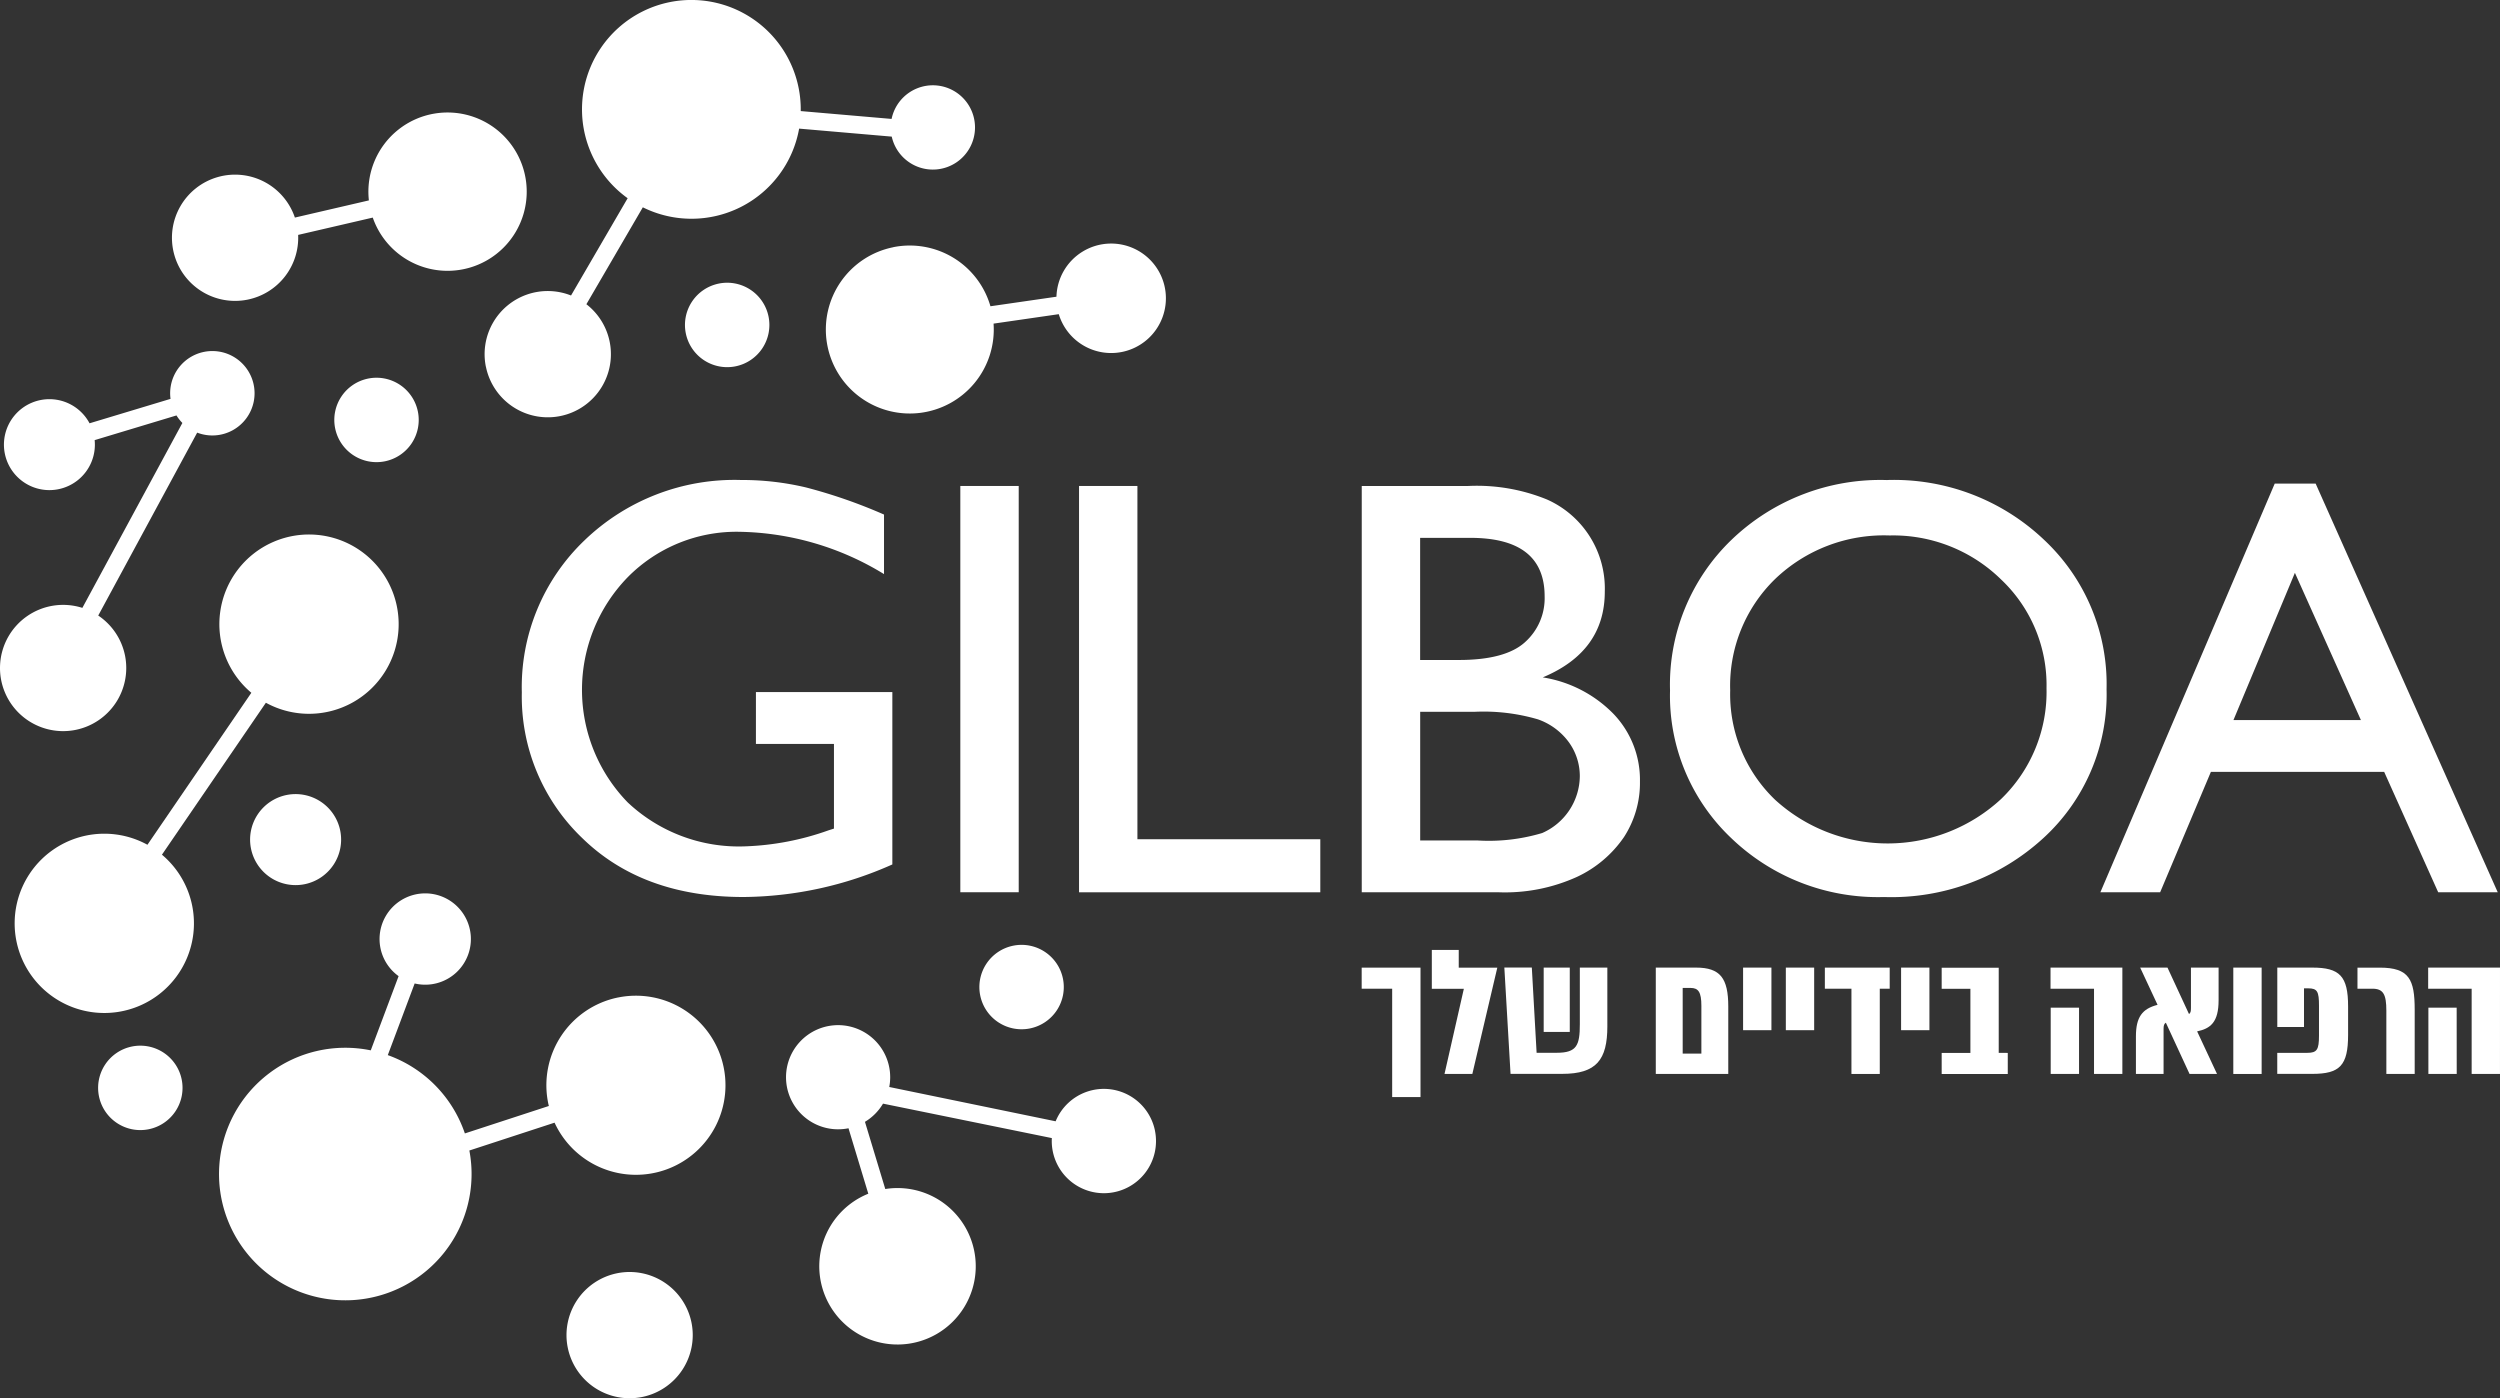 <svg xmlns="http://www.w3.org/2000/svg" xmlns:xlink="http://www.w3.org/1999/xlink" id="Group_3" data-name="Group 3" width="193.151" height="108.033" viewBox="0 0 193.151 108.033"><rect x="0" y="0" width="193.151" height="108.033" fill="#333333" stroke="none"/><defs><clipPath id="clip-path"><rect id="Rectangle_7" data-name="Rectangle 7" width="193.151" height="108.033" fill="#fff"></rect></clipPath></defs><path id="Path_1" data-name="Path 1" d="M228.7,160.663h2.15l1.93-8.215H229.8v-1.367H227.72v3h2.475Z" transform="translate(-117.097 -77.688)" fill="#fff"></path><g id="Group_2" data-name="Group 2"><g id="Group_1" data-name="Group 1" clip-path="url(#clip-path)"><path id="Path_2" data-name="Path 2" d="M242.293,158.86h2.015v-4.971h-2.015Zm4.918-4.971h-2.126v4.381c0,1.615-.23,2.2-1.777,2.2h-1.562l-.37-6.586h-2.123l.479,8.215h4c2.641,0,3.479-1.094,3.479-3.67Z" transform="translate(-123.027 -79.132)" fill="#fff"></path><path id="Path_3" data-name="Path 3" d="M266.864,160.536H265.42V155.46h.606c.605,0,.838.315.838,1.385Zm-.412-6.647h-3.11v8.218h5.6V156.9c0-2.192-.616-3.011-2.491-3.011" transform="translate(-135.415 -79.132)" fill="#fff"></path><rect id="Rectangle_2" data-name="Rectangle 2" width="2.189" height="4.836" transform="translate(134.672 74.757)" fill="#fff"></rect><rect id="Rectangle_3" data-name="Rectangle 3" width="2.189" height="4.836" transform="translate(137.974 74.757)" fill="#fff"></rect><path id="Path_4" data-name="Path 4" d="M295.239,153.894h-5.01v1.629h2.054v6.586h2.189v-6.586h.767Z" transform="translate(-149.24 -79.135)" fill="#fff"></path><rect id="Rectangle_4" data-name="Rectangle 4" width="2.189" height="4.836" transform="translate(146.879 74.757)" fill="#fff"></rect><path id="Path_5" data-name="Path 5" d="M313.217,160.479V153.9H308.81v1.629h2.219v4.954H308.81v1.629h5.106v-1.629Z" transform="translate(-158.795 -79.135)" fill="#fff"></path><path id="Path_6" data-name="Path 6" d="M328.325,156.987h-2.189v5.121h2.189Zm3.348-3.093h-5.55v1.629h3.36v6.586h2.19Z" transform="translate(-167.698 -79.135)" fill="#fff"></path><path id="Path_7" data-name="Path 7" d="M346.09,156.422v-2.533h-2.136v3.123c0,.246-.026.383-.151.465l-1.663-3.588h-2.11l1.343,2.877c-1.179.3-1.671.944-1.671,2.438v2.9h2.136v-3.493c0-.246.042-.383.177-.465l1.829,3.958h2.123l-1.536-3.287c1.029-.219,1.658-.7,1.658-2.4" transform="translate(-174.68 -79.132)" fill="#fff"></path><rect id="Rectangle_5" data-name="Rectangle 5" width="2.189" height="8.218" transform="translate(172.546 74.757)" fill="#fff"></rect><path id="Path_8" data-name="Path 8" d="M364.9,153.889h-2.71v4.587h2.063v-2.985h.317c.717,0,.841.246.841,1.341v2.313c0,1.081-.151,1.33-.9,1.33h-2.324V162.1h2.71c2.12,0,2.763-.642,2.763-3.011v-2.2c0-2.34-.643-3-2.763-3" transform="translate(-186.245 -79.132)" fill="#fff"></path><path id="Path_9" data-name="Path 9" d="M377.17,162.11h2.189v-4.971c0-2.327-.426-3.244-2.694-3.244h-1.727v1.628h1.15c.849,0,1.081.439,1.081,1.7Z" transform="translate(-192.799 -79.135)" fill="#fff"></path><path id="Path_10" data-name="Path 10" d="M388.385,156.987H386.2v5.121h2.189Zm3.348-3.093h-5.55v1.629h3.36v6.586h2.189Z" transform="translate(-198.582 -79.135)" fill="#fff"></path><path id="Path_11" data-name="Path 11" d="M218.923,163.895h2.189v-10h-4.545v1.628h2.356Z" transform="translate(-111.363 -79.135)" fill="#fff"></path><path id="Path_12" data-name="Path 12" d="M153.512,171.188a4.027,4.027,0,0,0-7.675-.723l-12.855-2.651c.021-.111.039-.224.051-.339a4.024,4.024,0,1,0-3.2,3.528l1.53,5.057a6.044,6.044,0,1,0,1.312-.363l-1.57-5.191A4.036,4.036,0,0,0,132.5,169.1l13.044,2.662a4.027,4.027,0,1,0,7.967-.569" transform="translate(-64.278 -83.833)" fill="#fff"></path><path id="Path_13" data-name="Path 13" d="M42.593,126.365a3.516,3.516,0,1,0,4.144,2.749,3.517,3.517,0,0,0-4.144-2.749" transform="translate(-20.452 -64.943)" fill="#fff"></path><path id="Path_14" data-name="Path 14" d="M18.216,166.37a3.261,3.261,0,1,0,3.844,2.549,3.261,3.261,0,0,0-3.844-2.549" transform="translate(-8.022 -85.516)" fill="#fff"></path><path id="Path_15" data-name="Path 15" d="M158.374,150.337a3.261,3.261,0,1,0,3.844,2.549,3.261,3.261,0,0,0-3.844-2.549" transform="translate(-80.094 -77.272)" fill="#fff"></path><path id="Path_16" data-name="Path 16" d="M111.561,45.031A3.261,3.261,0,1,0,115.4,47.58a3.261,3.261,0,0,0-3.843-2.549" transform="translate(-56.022 -23.122)" fill="#fff"></path><path id="Path_17" data-name="Path 17" d="M55.78,60.14a3.261,3.261,0,1,0,3.844,2.549A3.261,3.261,0,0,0,55.78,60.14" transform="translate(-27.338 -30.891)" fill="#fff"></path><path id="Path_18" data-name="Path 18" d="M94.006,202.4a4.877,4.877,0,1,0,5.748,3.812,4.878,4.878,0,0,0-5.748-3.812" transform="translate(-46.329 -104.028)" fill="#fff"></path><path id="Path_19" data-name="Path 19" d="M77.177,28.331a4.877,4.877,0,1,0,7.762-4.826L89.3,16.017a8.446,8.446,0,0,0,12.076-6.08l7.155.618a3.256,3.256,0,1,0-.011-1.367L101.5,8.582a8.45,8.45,0,1,0-13.373,6.733l-4.374,7.515a4.877,4.877,0,0,0-6.58,5.5" transform="translate(-39.635 0)" fill="#fff"></path><path id="Path_20" data-name="Path 20" d="M33.2,32.353a4.878,4.878,0,0,0,3.9-5l5.765-1.338a6.116,6.116,0,1,0-.3-1.328l-5.717,1.327A4.877,4.877,0,1,0,33.2,32.353" transform="translate(-14.065 -9.204)" fill="#fff"></path><path id="Path_21" data-name="Path 21" d="M5.846,85.1A4.877,4.877,0,0,0,7.59,76.267l7.644-14.131a3.261,3.261,0,1,0-2.059-2.609L6.919,61.414a3.513,3.513,0,1,0,.394,1.3l6.322-1.907a3.233,3.233,0,0,0,.456.581L6.363,75.675A4.877,4.877,0,1,0,5.846,85.1" transform="translate(0 -28.71)" fill="#fff"></path><path id="Path_22" data-name="Path 22" d="M65.677,150.151a6.919,6.919,0,0,0-5.408,8.154c.016.078.034.154.053.231l-6.488,2.12a9.754,9.754,0,0,0-5.955-6.05l2.076-5.536a3.528,3.528,0,1,0-1.241-.566l-2.151,5.734a9.756,9.756,0,1,0,7.618,7.738l6.583-2.151a6.919,6.919,0,1,0,4.912-9.672" transform="translate(-17.918 -73.087)" fill="#fff"></path><path id="Path_23" data-name="Path 23" d="M136.547,39.023a6.487,6.487,0,1,0,7.757,5.9l5.039-.73a4.229,4.229,0,1,0-.18-1.349l-5.1.738a6.486,6.486,0,0,0-7.519-4.563" transform="translate(-67.541 -19.92)" fill="#fff"></path><path id="Path_24" data-name="Path 24" d="M13.72,109.761,21.751,98.02a6.926,6.926,0,1,0-1.123-.769L12.6,108.993a6.926,6.926,0,1,0,1.123.769" transform="translate(-1.209 -43.726)" fill="#fff"></path><path id="Path_25" data-name="Path 25" d="M347.523,76.91h3.16l14.068,31.573h-4.6l-4.173-9.3H342.591l-3.92,9.3h-4.618Zm6.658,18.272-5.1-11.376-4.748,11.376Z" transform="translate(-171.776 -39.548)" fill="#fff"></path><path id="Path_26" data-name="Path 26" d="M282.387,76.342a16.832,16.832,0,0,1,12.1,4.61,15.275,15.275,0,0,1,4.84,11.552,15.041,15.041,0,0,1-4.879,11.5,17.354,17.354,0,0,1-12.312,4.557A16.351,16.351,0,0,1,270.32,104,15.16,15.16,0,0,1,265.6,92.6a15.526,15.526,0,0,1,4.756-11.644,16.594,16.594,0,0,1,12.036-4.61m.169,4.28a12.146,12.146,0,0,0-8.844,3.367,11.494,11.494,0,0,0-3.468,8.607,11.284,11.284,0,0,0,3.475,8.453,12.9,12.9,0,0,0,17.459-.069,11.5,11.5,0,0,0,3.505-8.56,11.221,11.221,0,0,0-3.505-8.392,11.911,11.911,0,0,0-8.622-3.406" transform="translate(-136.573 -39.256)" fill="#fff"></path><path id="Path_27" data-name="Path 27" d="M227.207,108.678H216.575V77.289h8.231a14.347,14.347,0,0,1,6.075,1.043,7.529,7.529,0,0,1,4.472,7.118q0,4.626-4.794,6.628a9.764,9.764,0,0,1,5.477,2.831,7.358,7.358,0,0,1,2.033,5.209,7.7,7.7,0,0,1-1.235,4.3,9.023,9.023,0,0,1-3.636,3.076,13.443,13.443,0,0,1-5.991,1.189m-2.255-27.385h-3.866v9.435h2.991q3.59,0,5.109-1.373a4.552,4.552,0,0,0,1.519-3.544q0-4.521-5.753-4.518m.338,13.439h-4.2v9.941h4.426a14.409,14.409,0,0,0,5-.575,4.852,4.852,0,0,0,2.907-4.388,4.471,4.471,0,0,0-.844-2.623,5,5,0,0,0-2.393-1.772,14.923,14.923,0,0,0-4.894-.583" transform="translate(-111.366 -39.743)" fill="#fff"></path><path id="Path_28" data-name="Path 28" d="M171.613,77.289h4.51v27.293h14.13v4.1h-18.64Z" transform="translate(-88.246 -39.743)" fill="#fff"></path><rect id="Rectangle_6" data-name="Rectangle 6" width="4.511" height="31.389" transform="translate(74.195 37.546)" fill="#fff"></rect><path id="Path_29" data-name="Path 29" d="M101.077,92.727h10.54v13.316a28.682,28.682,0,0,1-11.506,2.516q-7.79,0-12.457-4.557a15.125,15.125,0,0,1-4.664-11.245,15.687,15.687,0,0,1,4.825-11.736,16.7,16.7,0,0,1,12.112-4.68,21.307,21.307,0,0,1,5.024.576,40.028,40.028,0,0,1,6.022,2.094v4.6a22.012,22.012,0,0,0-11.138-3.268,11.808,11.808,0,0,0-8.668,3.513,12.477,12.477,0,0,0,0,17.39,12.524,12.524,0,0,0,9.067,3.4,21.236,21.236,0,0,0,6.443-1.235l.429-.138V96.731h-6.029Z" transform="translate(-42.674 -39.256)" fill="#fff"></path></g></g></svg>